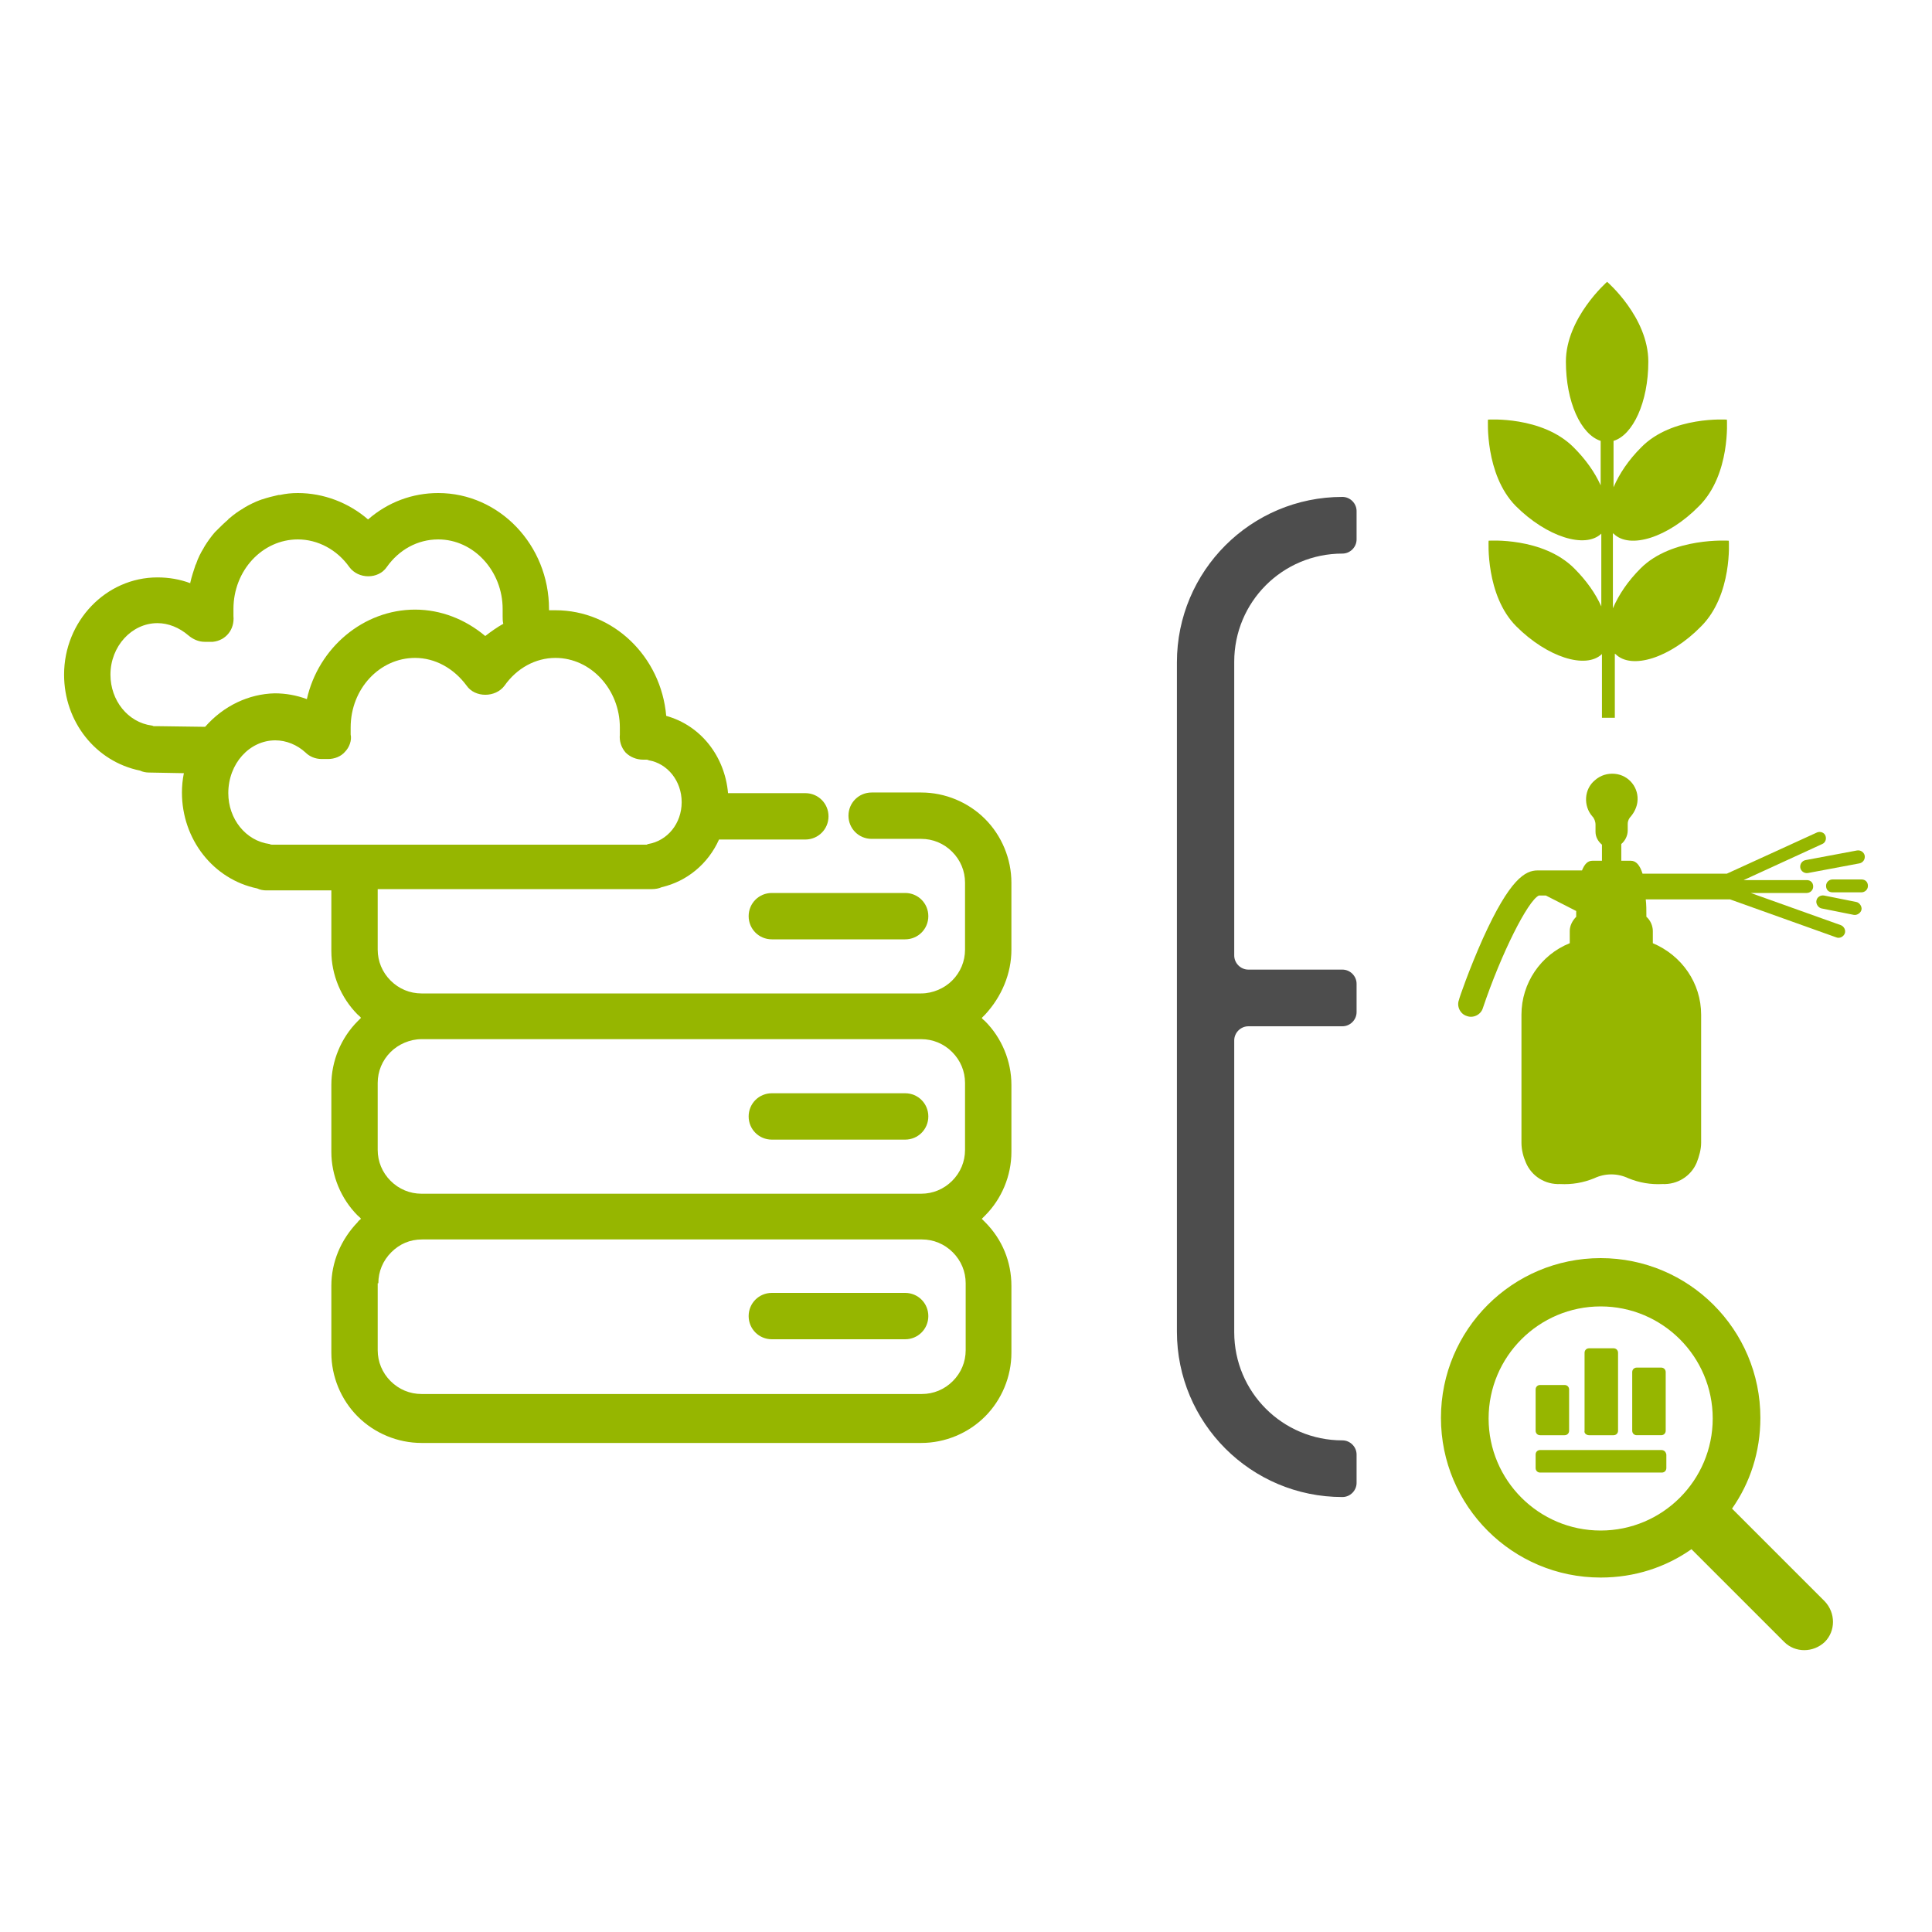 <?xml version="1.0" encoding="UTF-8"?> <svg xmlns="http://www.w3.org/2000/svg" id="Layer_1" data-name="Layer 1" viewBox="0 0 300 300"><defs><style> .cls-1 { fill: #4d4d4d; } .cls-1, .cls-2 { stroke-width: 0px; } .cls-2 { fill: #96b600; } </style></defs><path class="cls-1" d="M191.65,102.76c0-9.3,7.5-16.8,16.8-16.8h0c1.2,0,2.2-1,2.2-2.2v-4.4c0-1.2-1-2.2-2.2-2.2h0c-14.2,0-25.7,11.5-25.7,25.7v103.9c0,14.2,11.5,25.7,25.7,25.7h0c1.2,0,2.2-1,2.2-2.2v-4.4c0-1.2-1-2.2-2.2-2.2h0c-9.3,0-16.8-7.5-16.8-16.8v-45.3c0-1.2,1-2.2,2.2-2.2h14.6c1.2,0,2.2-1,2.2-2.2v-4.4c0-1.2-1-2.2-2.2-2.2h-14.6c-1.2,0-2.2-1-2.2-2.2v-45.6Z"></path><path class="cls-2" d="M254.75,88.26c-2,2-3.4,4.1-4.3,6.2v-11.7s0,.1.1.1c2.5,2.5,8.5.6,13.3-4.3,4.9-4.9,4.3-13.4,4.3-13.4,0,0-8.5-.6-13.3,4.3-2,2-3.4,4.1-4.3,6.2v-7.2c3-.9,5.4-6,5.4-12.3,0-6.9-6.4-12.4-6.4-12.4,0,0-6.4,5.6-6.4,12.4,0,6.2,2.3,11.3,5.4,12.3v6.9c-.9-2-2.3-4-4.2-5.9-4.9-4.9-13.3-4.3-13.3-4.3,0,0-.5,8.5,4.3,13.4,4.8,4.8,10.8,6.7,13.3,4.3v11.3c-.9-2-2.3-4-4.2-5.9-4.9-4.9-13.3-4.3-13.3-4.3,0,0-.5,8.5,4.3,13.3,4.8,4.8,10.8,6.7,13.3,4.3v9.9h2v-10s0,.1.1.1c2.5,2.5,8.5.6,13.3-4.3,4.9-4.9,4.3-13.3,4.3-13.3,0,0-8.8-.6-13.7,4.3Z"></path><path class="cls-2" d="M289.05,138.56c.5,0,1-.4,1-1s-.4-1-1-1h-4.5c-.5,0-1,.4-1,1s.4,1,1,1h4.5Z"></path><path class="cls-2" d="M282.05,139.86c-.1.5.3,1.1.8,1.2l5,1c.5.1,1.1-.3,1.2-.8s-.3-1.1-.8-1.2l-5-1h0c-.5-.1-1.1.2-1.2.8h0Z"></path><path class="cls-2" d="M288.75,134.06c.5-.1.9-.6.8-1.2-.1-.5-.6-.9-1.2-.8l-8,1.5c-.5.1-.9.6-.8,1.2.1.5.6.9,1.2.8l8-1.5Z"></path><path class="cls-2" d="M226.55,155.26c-.4,1,.2,2.2,1.2,2.5,1,.4,2.2-.2,2.5-1.2,2.9-8.6,7-16.7,8.7-17.5h1.1l4.7,2.4v.9c-.6.6-1,1.4-1,2.2v1.9c-4.5,1.8-7.5,6.2-7.5,11.1v19.9c0,1.1.3,2.2.7,3.1.9,2.1,3,3.4,5.3,3.3,1.8.1,3.6-.2,5.3-.9,1.7-.8,3.6-.8,5.3,0,1.7.7,3.5,1,5.3.9,2.3.1,4.4-1.2,5.3-3.3.4-1,.7-2.1.7-3.1v-19.9c0-4.9-3-9.2-7.5-11.1v-1.9c0-.8-.4-1.7-1-2.2,0-1,0-1.9-.1-2.7h13.1l16.5,5.9c.5.2,1.1-.1,1.3-.6s-.1-1.1-.6-1.3l-14-5h8.7c.5,0,1-.4,1-1s-.4-1-1-1h-9.8l12.2-5.6h0c.5-.2.7-.8.5-1.3s-.8-.7-1.3-.5l-14,6.4h-13.1c-.4-1.3-1-2-1.8-2h-1.5v-2.6c.6-.5,1-1.3,1-2.1v-1c0-.5.2-.9.5-1.2.5-.6.9-1.4,1-2.2.3-2.2-1.3-4.2-3.5-4.4-1.1-.1-2.2.2-3.1,1-1.7,1.4-1.8,4-.4,5.6.3.3.5.8.5,1.3v1.1c0,.8.4,1.5,1,2v2.5h-1.5c-.7,0-1.2.5-1.6,1.5h-6.9c-1.9,0-4.3,1.3-8.5,10.6-2.1,4.7-3.7,9.3-3.7,9.5Z"></path><path class="cls-2" d="M283.35,248.66l-14.4-14.4c2.8-4,4.4-8.8,4.4-14.1,0-13.7-11.1-24.8-24.8-24.8s-24.8,11.1-24.8,24.8,11.1,24.8,24.8,24.8c5.3,0,10.1-1.6,14.1-4.4l14.4,14.4c1.7,1.7,4.5,1.7,6.3,0,1.7-1.7,1.7-4.5,0-6.3ZM248.55,237.66c-9.6,0-17.4-7.8-17.4-17.4s7.8-17.4,17.4-17.4,17.4,7.8,17.4,17.4-7.8,17.4-17.4,17.4Z"></path><path class="cls-2" d="M239.15,222.86h3.8c.4,0,.7-.3.7-.7v-6.4c0-.4-.3-.7-.7-.7h-3.8c-.4,0-.7.3-.7.7v6.4c0,.4.3.7.7.7Z"></path><path class="cls-2" d="M246.75,222.86h3.8c.4,0,.7-.3.7-.7v-12.1c0-.4-.3-.7-.7-.7h-3.8c-.4,0-.7.3-.7.7v12.1c-.1.4.3.7.7.7Z"></path><path class="cls-2" d="M257.95,212.36h-3.8c-.4,0-.7.3-.7.7v9.1c0,.4.3.7.7.7h3.8c.4,0,.7-.3.7-.7v-9.1c0-.4-.3-.7-.7-.7Z"></path><path class="cls-2" d="M257.95,225.16h-18.8c-.4,0-.7.3-.7.7v2.1c0,.4.3.7.7.7h18.9c.4,0,.7-.3.7-.7v-2.1c-.1-.5-.4-.7-.8-.7Z"></path><path class="cls-2" d="M119.85,207.96h20.7c2,0,3.6-1.6,3.6-3.6s-1.6-3.6-3.6-3.6h-20.7c-2,0-3.6,1.6-3.6,3.6,0,2,1.6,3.6,3.6,3.6Z"></path><path class="cls-2" d="M140.55,169.76h-20.7c-2,0-3.6,1.6-3.6,3.6s1.6,3.6,3.6,3.6h20.7c2,0,3.6-1.6,3.6-3.6s-1.6-3.6-3.6-3.6Z"></path><path class="cls-2" d="M116.25,142.26c0,2,1.6,3.6,3.6,3.6h20.7c2,0,3.6-1.6,3.6-3.6s-1.6-3.6-3.6-3.6h-20.7c-2,0-3.6,1.6-3.6,3.6Z"></path><path class="cls-2" d="M157.05,147.46v-10.4c0-3.7-1.5-7.3-4.1-9.9-2.6-2.6-6.2-4.1-9.9-4.1h-7.7c-2,0-3.6,1.6-3.6,3.6s1.6,3.6,3.6,3.6h7.7c1.8,0,3.5.7,4.8,2s2,3,2,4.8v10.4c0,1.8-.7,3.5-2,4.8-1.2,1.2-3,2-4.8,2h-77.6c-1.8,0-3.5-.7-4.8-2s-2-3-2-4.8v-9.4h42.6c.5,0,1.1-.1,1.5-.3,3.9-.9,7.2-3.6,8.9-7.4h13.4c2,0,3.6-1.6,3.6-3.6s-1.6-3.6-3.6-3.6h-12c-.5-5.7-4.2-10.5-9.6-12-.8-9.2-8.2-16.4-17.2-16.4h-1v-.2c0-9.9-7.7-18-17.2-18-4,0-7.8,1.4-10.9,4.1-3-2.6-6.9-4.1-10.9-4.1-1,0-1.9.1-2.8.3h-.2c-.9.2-1.7.4-2.6.7-.1,0-.2.1-.3.1-.8.3-1.6.7-2.3,1.1-.1.1-.2.1-.3.2-.7.4-1.4.9-2.1,1.5-.1.1-.2.1-.2.2-.7.6-1.3,1.2-1.9,1.8q-.1.1-.2.2c-.6.7-1.1,1.4-1.6,2.2,0,.1-.1.1-.1.2-.5.8-.9,1.6-1.2,2.5,0,.1-.1.1-.1.2-.3.9-.6,1.8-.8,2.7v.1c-1.6-.6-3.3-.9-5.1-.9-8,0-14.5,6.8-14.5,15.1,0,7.3,4.9,13.5,11.8,14.9.4.2.9.3,1.4.3l5.4.1c-.2,1-.3,2-.3,3,0,7.3,4.9,13.5,11.7,14.9.4.2.9.3,1.4.3h10.1v9.4c0,3.7,1.5,7.3,4.1,9.9.2.2.4.3.5.5-.2.2-.3.3-.5.5-2.6,2.6-4.1,6.2-4.1,9.9v10.4c0,3.7,1.5,7.3,4.1,9.9.2.2.4.3.5.5-.2.2-.4.3-.5.5-2.6,2.7-4.1,6.2-4.1,9.9v10.4c0,3.7,1.5,7.3,4.1,9.9,2.6,2.6,6.2,4.1,9.9,4.1h77.6c3.7,0,7.3-1.5,9.9-4.1,2.6-2.6,4.1-6.2,4.1-9.9v-10.4c0-3.7-1.4-7.2-4.1-9.9l-.5-.5.5-.5c2.6-2.6,4.1-6.2,4.1-9.9v-10.4c0-3.7-1.5-7.3-4.1-9.9-.2-.2-.4-.3-.5-.5l.5-.5c2.6-2.8,4.1-6.4,4.1-10.1ZM31.85,112.86l-7.3-.1h-.7s-.2-.1-.3-.1c-3.7-.5-6.4-3.9-6.4-7.9,0-4.4,3.3-8,7.3-8,1.7,0,3.4.7,4.8,1.9.7.6,1.6,1,2.5,1h1.3c2-.2,3.4-1.9,3.2-4v-1.1c0-6,4.5-10.8,10-10.8,3.1,0,6.1,1.6,8,4.3,1.4,1.9,4.5,1.9,5.8,0,1.9-2.7,4.8-4.3,8-4.3,5.5,0,10,4.9,10,10.8v1.1c0,.4,0,.8.1,1.2h0c-.9.5-1.9,1.2-2.8,1.9-3.1-2.6-6.9-4.1-10.9-4.1-8,0-15,5.9-16.8,13.9-1.6-.6-3.3-.9-5-.9-4,.1-7.9,1.9-10.8,5.2q.1,0,0,0ZM42.75,114.96c1.7,0,3.4.7,4.7,1.9.6.6,1.5,1,2.5,1h1c1,0,2-.4,2.6-1.1.7-.7,1.1-1.8.9-2.7v-1.1c0-6,4.5-10.8,10-10.8,3.1,0,6,1.6,8,4.3,1.3,1.9,4.5,1.9,5.9,0,1.9-2.7,4.8-4.3,7.9-4.3,5.5,0,10,4.9,10,10.8v1.1c-.1,1,.2,2,.9,2.8.7.7,1.7,1.1,2.7,1.1h.5c.1,0,.2,0,.4.1,2.9.5,5.1,3.2,5.1,6.5s-2.2,6-5.2,6.5c0,0-.1,0-.2.1h-58.2c-.1,0-.2,0-.4-.1-3.7-.5-6.4-3.9-6.4-7.9,0-4.6,3.3-8.2,7.3-8.2ZM58.75,199.26c0-1.8.7-3.5,2-4.8,1.3-1.3,2.9-2,4.8-2h77.6c1.8,0,3.5.7,4.8,2h0c1.3,1.3,2,3,2,4.8v10.4c0,1.8-.7,3.5-2,4.8-1.3,1.3-3,2-4.8,2h-77.7c-1.8,0-3.5-.7-4.8-2-1.3-1.3-2-3-2-4.8v-10.4h.1ZM149.85,178.56c0,1.8-.7,3.5-2,4.8-1.3,1.3-3,2-4.8,2h-77.6c-1.8,0-3.5-.7-4.8-2-1.3-1.3-2-3-2-4.8v-10.4c0-1.8.7-3.5,2-4.8,1.2-1.2,3-2,4.8-2h77.6c1.8,0,3.5.7,4.8,2,1.3,1.3,2,3,2,4.8v10.4Z"></path></svg> 